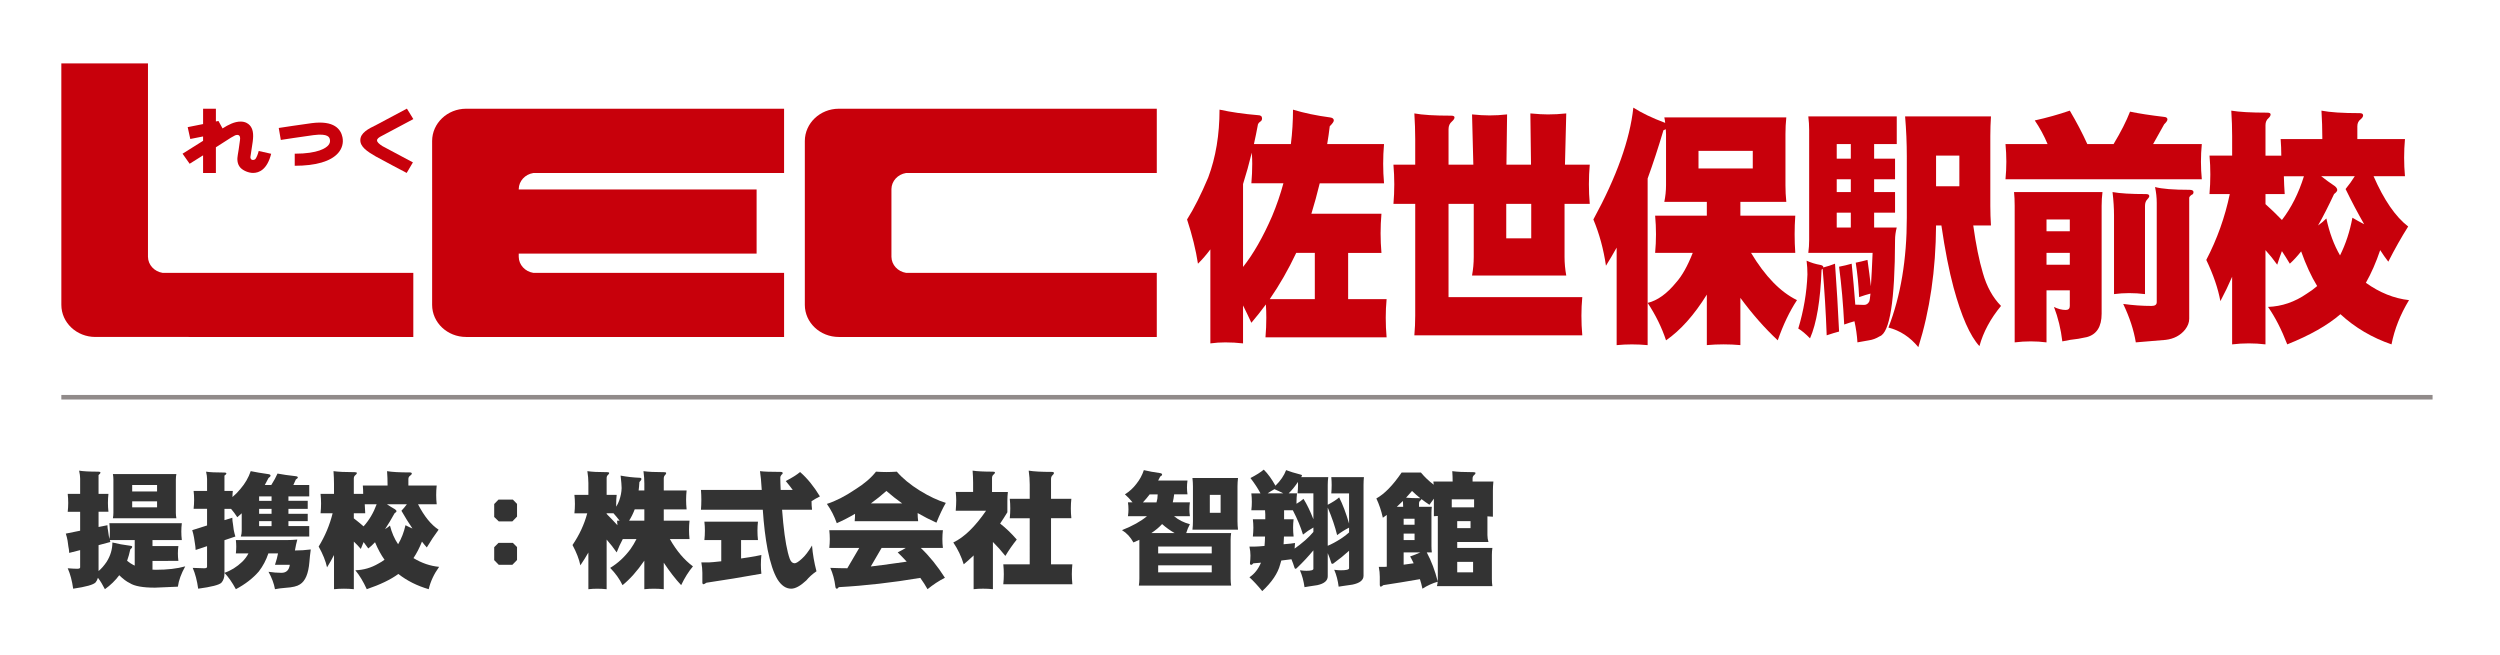 <?xml version="1.0" encoding="utf-8"?>
<!-- Generator: Adobe Illustrator 15.0.2, SVG Export Plug-In  -->
<!DOCTYPE svg PUBLIC "-//W3C//DTD SVG 1.1//EN" "http://www.w3.org/Graphics/SVG/1.1/DTD/svg11.dtd">
<svg version="1.1"
	 xmlns="http://www.w3.org/2000/svg" xmlns:xlink="http://www.w3.org/1999/xlink" xmlns:a="http://ns.adobe.com/AdobeSVGViewerExtensions/3.0/"
	 x="0px" y="0px" width="233px" height="61px" viewBox="-5.716 -5.91 233 61" enable-background="new -5.716 -5.91 233 61"
	 xml:space="preserve">
<defs>
</defs>
<line fill="none" stroke="#918B8A" stroke-width="0.425" x1="0" y1="31.112" x2="221" y2="31.112"/>
<path fill="#C8000B" d="M77.366,11.706c0.012-0.748,0.594-1.367,1.354-1.49h23.377V4.223H72.464c-1.752,0-3.17,1.356-3.17,3.009
	v15.271c0,1.653,1.418,2.993,3.17,2.993l29.633,0.002v-5.979H78.72c-0.76-0.123-1.342-0.741-1.354-1.491V11.706z"/>
<path fill="#C8000B" d="M32.805,19.519H9.429c-0.762-0.123-1.343-0.741-1.354-1.491V0H0l0.002,22.502
	c0,1.653,1.418,2.993,3.17,2.993l0,0l29.633,0.002V19.519z"/>
<path fill="#C8000B" d="M43.983,10.216H67.36V4.223H37.728c-1.751,0-3.17,1.356-3.17,3.009l0.002,7.636l-0.002,7.635
	c0,1.653,1.419,2.993,3.17,2.993l29.633,0.002v-5.979H43.983c-0.761-0.123-1.342-0.741-1.353-1.491v-0.303h22.17v-5.98h-22.17
	v-0.038C42.642,10.958,43.223,10.339,43.983,10.216z"/>
<path fill="#C8000B" d="M20.456,7.132L20.456,7.132c0.021-0.005,2.194-0.338,3.051-0.449c1.403-0.182,1.486,0.234,1.523,0.412
	c0.041,0.198-0.01,0.378-0.155,0.543c-0.205,0.234-0.918,0.776-3.122,0.776V9.54c1.967,0,3.363-0.409,4.044-1.186
	c0.37-0.421,0.514-0.945,0.405-1.475c-0.151-0.746-0.771-1.581-2.856-1.313c-0.874,0.112-2.992,0.438-3.083,0.451L20.456,7.132z"/>
<path fill="#C8000B" d="M18.396,8.161c-0.091,0.359-0.203,0.604-0.309,0.751c-0.138,0.127-0.454,0.153-0.467-0.176
	c0.006-0.013,0.125-0.777,0.203-1.348l0.014-0.096c0.101-0.742,0.016-1.215-0.283-1.534c-0.144-0.154-0.408-0.337-0.848-0.337
	c-0.564,0-1.137,0.291-1.681,0.638l-0.381-0.694l-0.238,0.046V4.223h-1.194v1.43l-1.436,0.287l0.243,1.103l1.192-0.236v0.407
	c-0.927,0.585-1.896,1.189-1.912,1.201l0.659,0.938c0.053-0.032,0.6-0.374,1.253-0.785v1.645h1.194V7.816
	c0.499-0.315,0.924-0.585,1.092-0.696c0.141-0.094,0.421-0.28,0.697-0.413c0.247-0.09,0.537-0.082,0.456,0.445l-0.013,0.092
	c-0.076,0.561-0.137,1.007-0.192,1.285c-0.072,0.374-0.065,0.837,0.229,1.171c0.271,0.304,0.794,0.507,1.196,0.507
	c0.563,0,1.312-0.309,1.687-1.784L18.396,8.161z"/>
<path fill="#C8000B" d="M29.893,6.741l2.914-1.552l-0.599-0.975l-2.854,1.52c-0.769,0.366-1.461,0.746-1.488,1.387
	c-0.027,0.648,0.64,1.088,1.445,1.553c0.455,0.262,2.776,1.48,2.875,1.533l0.581-0.983l-2.831-1.511
	C29.237,7.271,29.283,7.04,29.893,6.741z"/>
<path fill="#C8000B" d="M107.944,4.308c1.075,0.235,2.271,0.406,3.584,0.516c0.253,0,0.379,0.102,0.379,0.305
	c0,0.141-0.06,0.242-0.179,0.305c-0.094,0.063-0.16,0.142-0.2,0.234c-0.119,0.641-0.245,1.258-0.378,1.851h3.444
	c0.132-1.063,0.198-2.133,0.198-3.21c1.023,0.313,2.179,0.555,3.466,0.727c0.225,0.031,0.338,0.125,0.338,0.281
	c0,0.108-0.125,0.289-0.379,0.539c-0.065,0.562-0.146,1.116-0.239,1.663h5.298c-0.055,0.608-0.08,1.218-0.08,1.826
	c0,0.609,0.025,1.218,0.08,1.828h-5.994c-0.238,0.983-0.498,1.928-0.776,2.834h6.53c-0.053,0.608-0.08,1.218-0.08,1.827
	c0,0.608,0.027,1.218,0.08,1.827h-3.105v4.31h3.585c-0.055,0.578-0.08,1.155-0.08,1.733c0,0.609,0.025,1.218,0.08,1.828h-11.289
	c0.052-0.61,0.078-1.219,0.078-1.828c0-0.422-0.014-0.835-0.039-1.241c-0.438,0.594-0.891,1.164-1.354,1.71
	c-0.265-0.577-0.525-1.116-0.776-1.616v3.537c-0.545-0.063-1.096-0.094-1.653-0.094c-0.465,0-0.929,0.031-1.393,0.094v-8.761
	c-0.372,0.499-0.758,0.944-1.155,1.335c-0.199-1.296-0.538-2.67-1.017-4.123c0.651-1.029,1.309-2.334,1.972-3.911
	C107.593,8.759,107.944,6.65,107.944,4.308z M110.135,18.972c0.955-1.202,1.858-2.779,2.708-4.731
	c0.425-1.016,0.776-2.038,1.055-3.068h-2.986c0.053-0.61,0.08-1.219,0.08-1.828c0-0.344-0.014-0.687-0.041-1.029
	c-0.251,1.03-0.523,2.006-0.815,2.927V18.972z M112.624,21.97h4.201v-4.31h-1.733C114.361,19.206,113.539,20.644,112.624,21.97z"/>
<path fill="#C8000B" d="M124.152,9.438h2.03V7.049c0-0.734-0.027-1.531-0.08-2.389c0.744,0.141,1.885,0.21,3.426,0.21
	c0.212,0,0.317,0.055,0.317,0.164s-0.08,0.234-0.238,0.375c-0.212,0.171-0.319,0.414-0.319,0.726v3.303h2.311
	c-0.026-1.187-0.065-2.748-0.12-4.685c0.611,0.063,1.155,0.094,1.633,0.094c0.531,0,1.075-0.03,1.633-0.094
	c-0.026,1.656-0.046,3.217-0.06,4.685h2.29c-0.014-1.482-0.034-3.075-0.06-4.777c0.676,0.063,1.222,0.093,1.633,0.093
	c0.557,0,1.128-0.03,1.712-0.093c-0.054,1.982-0.093,3.576-0.12,4.777h2.311c-0.055,0.609-0.08,1.219-0.08,1.828
	c0,0.608,0.025,1.218,0.08,1.827h-2.35v4.941c0,0.579,0.053,1.156,0.159,1.734h-8.781c0.106-0.578,0.159-1.155,0.159-1.734v-4.941
	h-2.35v8.689h12.466c-0.055,0.579-0.08,1.156-0.08,1.733c0,0.609,0.025,1.219,0.08,1.827h-15.651c0.053-0.608,0.08-1.218,0.08-1.827
	V13.093h-2.03c0.053-0.609,0.078-1.219,0.078-1.827C124.23,10.656,124.205,10.047,124.152,9.438z M134.666,13.093
	c0,0.109,0,0.218,0,0.327v2.881h2.329v-2.904c0-0.109,0-0.211,0-0.304H134.666z"/>
<path fill="#C8000B" d="M146.511,4.121c0.783,0.5,1.76,0.969,2.927,1.405c0.014,0.015,0.027,0.023,0.041,0.023
	c-0.014-0.172-0.041-0.344-0.08-0.516h11.369c-0.054,0.516-0.079,1.03-0.079,1.546v4.778c0,0.516,0.025,1.031,0.079,1.546h-4.281
	v1.289h5.117c-0.04,0.577-0.06,1.156-0.06,1.733c0,0.578,0.02,1.155,0.06,1.733h-4.121c1.313,2.187,2.74,3.654,4.281,4.403
	c-0.691,1.047-1.288,2.295-1.793,3.748c-1.208-1.125-2.369-2.443-3.484-3.959v4.404c-0.518-0.047-1.041-0.07-1.573-0.07
	c-0.518,0-1.034,0.023-1.553,0.07v-4.708c-1.181,1.904-2.449,3.325-3.802,4.263c-0.399-1.203-0.971-2.365-1.713-3.489
	c0.916-0.22,1.805-0.86,2.667-1.922c0.544-0.608,1.056-1.522,1.534-2.74h-3.505c0.053-0.578,0.08-1.155,0.08-1.733
	c0-0.577-0.027-1.156-0.08-1.733h4.818v-1.289h-3.962c0.105-0.515,0.16-1.03,0.16-1.546V6.58c0-0.14-0.007-0.288-0.021-0.445
	c-0.066,0.032-0.14,0.063-0.219,0.094c-0.478,1.609-0.969,3.108-1.474,4.498v15.53c-0.491-0.047-0.983-0.07-1.475-0.07
	c-0.464,0-0.935,0.023-1.413,0.07v-9.089c-0.332,0.594-0.663,1.156-0.996,1.687c-0.226-1.546-0.616-2.981-1.174-4.311
	C144.951,10.579,146.192,7.104,146.511,4.121z M157.642,9.789v-1.64h-5.058v1.64H157.642z"/>
<path fill="#C8000B" d="M162.659,18.386c0.411,0.188,0.842,0.32,1.294,0.398c0.146,0.031,0.233,0.085,0.259,0.163
	c0,0.033,0,0.057,0,0.072c0.372-0.094,0.737-0.211,1.096-0.353c0.159,2.218,0.285,4.326,0.379,6.324
	c-0.306,0.078-0.691,0.195-1.155,0.352c-0.08-2.186-0.206-4.255-0.379-6.207c-0.025,0.031-0.06,0.063-0.099,0.094
	c-0.107,2.873-0.466,5.005-1.075,6.395c-0.411-0.422-0.776-0.727-1.096-0.913c0.504-1.671,0.79-3.35,0.855-5.036
	C162.738,19.254,162.712,18.823,162.659,18.386z M171.062,4.94v2.577h-2.109v1.358h1.95v1.92h-1.95v1.194h1.95v1.922h-1.95v1.382
	h2.109c-0.105,0.39-0.159,0.781-0.159,1.172c-0.014,5.652-0.491,8.643-1.435,8.971c-0.331,0.203-0.669,0.328-1.014,0.375
	c-0.413,0.078-0.765,0.141-1.056,0.188c-0.04-0.656-0.134-1.313-0.278-1.968c-0.28,0.078-0.598,0.18-0.956,0.305
	c-0.094-1.89-0.254-3.686-0.478-5.389c0.411-0.078,0.802-0.171,1.174-0.28c0.133,1.327,0.246,2.6,0.338,3.817
	c0.319,0.017,0.592,0.024,0.817,0.024c0.212,0,0.372-0.103,0.478-0.305c0.041-0.078,0.08-0.327,0.12-0.75
	c-0.306,0.078-0.657,0.188-1.057,0.328c-0.053-1.124-0.158-2.194-0.317-3.208c0.384-0.078,0.749-0.165,1.094-0.259
	c0.121,0.844,0.227,1.663,0.319,2.46c0.053-0.765,0.105-1.804,0.16-3.115h-5.994c0.053-0.391,0.08-0.788,0.08-1.194V6.229
	c0-0.438-0.027-0.866-0.08-1.288H171.062z M166.78,8.876V7.518h-1.313v1.358H166.78z M166.78,11.99v-1.194h-1.313v1.194H166.78z
	 M166.164,15.294h0.616v-1.382h-1.313v1.382H166.164z M179.842,4.94c-0.039,0.609-0.06,1.218-0.06,1.828v6.512
	c0,0.608,0.021,1.218,0.06,1.826h-1.651c0.252,1.796,0.551,3.272,0.896,4.428c0.358,1.265,0.923,2.288,1.692,3.068
	c-0.982,1.188-1.653,2.436-2.012,3.747c-0.875-0.952-1.679-2.771-2.409-5.457c-0.425-1.577-0.802-3.506-1.135-5.786h-0.498
	c-0.025,4.139-0.577,7.918-1.651,11.338c-0.771-0.938-1.7-1.547-2.788-1.827c1.142-2.936,1.713-6.349,1.713-10.236V8.688
	c0-1.248-0.053-2.497-0.16-3.747H179.842z M176.896,8.595h-2.171v2.857h2.171V8.595z"/>
<path fill="#C8000B" d="M187.189,4.401c0.638,1.078,1.181,2.117,1.633,3.116h2.448c0.678-1.125,1.188-2.133,1.534-3.022
	c0.809,0.172,1.87,0.336,3.186,0.492c0.198,0.016,0.299,0.094,0.299,0.234c0,0.109-0.101,0.258-0.299,0.445l-1.036,1.851h4.539
	c-0.053,0.547-0.08,1.093-0.08,1.64s0.027,1.093,0.08,1.639h-18.297c0.052-0.546,0.079-1.092,0.079-1.639s-0.027-1.093-0.079-1.64
	h3.922c-0.319-0.766-0.717-1.5-1.193-2.202C185.053,5.065,186.14,4.762,187.189,4.401z M181.992,11.99h8.243
	c-0.054,0.423-0.079,0.852-0.079,1.29v10.048c0,1.202-0.459,1.93-1.375,2.179c-0.543,0.124-1.062,0.211-1.553,0.258
	c-0.239,0.047-0.484,0.095-0.735,0.141c-0.135-1.141-0.393-2.209-0.778-3.21c0.372,0.188,0.737,0.282,1.096,0.282
	c0.252,0,0.379-0.126,0.379-0.375v-1.453h-2.171v4.85c-0.491-0.063-0.982-0.094-1.473-0.094c-0.491,0-0.989,0.031-1.494,0.094V13.28
	C182.052,12.78,182.031,12.351,181.992,11.99z M185.019,15.645h2.171v-1.101h-2.171V15.645z M185.019,18.761h2.171V17.66h-2.171
	V18.761z M191.172,11.99c0.676,0.126,1.718,0.188,3.126,0.188c0.199,0,0.298,0.063,0.298,0.188c0,0.078-0.06,0.18-0.179,0.304
	c-0.146,0.142-0.219,0.345-0.219,0.61v8.221c-0.491-0.062-0.982-0.093-1.474-0.093c-0.466,0-0.936,0.031-1.413,0.093v-7.308
	C191.312,13.506,191.264,12.772,191.172,11.99z M195.134,11.522c0.637,0.173,1.706,0.258,3.206,0.258
	c0.251,0,0.377,0.071,0.377,0.21c0,0.142-0.06,0.228-0.179,0.259c-0.146,0.109-0.219,0.203-0.219,0.281v11.267
	c0,0.344-0.126,0.679-0.379,1.007c-0.438,0.547-1.041,0.866-1.811,0.961l-2.788,0.234c-0.186-1.14-0.578-2.334-1.175-3.584
	c0.902,0.125,1.784,0.188,2.647,0.188c0.319,0,0.479-0.118,0.479-0.353v-9.252C195.294,12.514,195.239,12.022,195.134,11.522z"/>
<path fill="#C8000B" d="M200.21,8.595h2.11V6.769c0-0.734-0.025-1.522-0.08-2.367c0.73,0.126,1.846,0.188,3.346,0.188
	c0.212,0,0.319,0.056,0.319,0.164c0,0.109-0.066,0.227-0.199,0.352c-0.187,0.156-0.278,0.375-0.278,0.656v2.834h1.473
	c0-0.515-0.021-1.03-0.06-1.546h3.883V6.861c0-0.766-0.027-1.585-0.08-2.46c0.77,0.156,1.957,0.234,3.564,0.234
	c0.212,0,0.317,0.07,0.317,0.211c0,0.109-0.073,0.227-0.218,0.352c-0.212,0.156-0.319,0.375-0.319,0.656v1.194h4.439
	c-0.053,0.577-0.078,1.155-0.078,1.733c0,0.577,0.025,1.156,0.078,1.733h-2.926c0.969,2.218,2.044,3.778,3.225,4.685
	c-0.623,0.984-1.24,2.077-1.852,3.279c-0.265-0.343-0.517-0.702-0.756-1.078c-0.386,1.141-0.829,2.156-1.334,3.047
	c1.288,0.921,2.628,1.459,4.021,1.615c-0.809,1.328-1.354,2.701-1.633,4.123c-1.817-0.625-3.404-1.562-4.759-2.812
	c-1.194,1.031-2.847,1.968-4.957,2.812c-0.544-1.406-1.142-2.568-1.793-3.491c1.288-0.046,2.496-0.46,3.624-1.241
	c0.331-0.203,0.651-0.438,0.957-0.702c-0.546-0.891-1.044-1.968-1.493-3.233c-0.359,0.454-0.711,0.836-1.056,1.148
	c-0.253-0.421-0.498-0.812-0.737-1.171c-0.159,0.422-0.306,0.844-0.438,1.265c-0.331-0.469-0.696-0.921-1.094-1.359v8.785
	c-0.519-0.063-1.036-0.094-1.555-0.094c-0.517,0-1.034,0.031-1.553,0.094v-6.301c-0.331,0.765-0.696,1.522-1.094,2.271
	c-0.213-1.171-0.651-2.452-1.315-3.842c1.01-1.937,1.74-3.982,2.19-6.137h-1.892c0.053-0.609,0.08-1.218,0.08-1.827
	C200.29,9.773,200.263,9.188,200.21,8.595z M206.96,14.592c0.877-1.141,1.56-2.499,2.051-4.076h-1.871
	c0.013,0.563,0.04,1.116,0.079,1.663h-1.791v0.937C205.919,13.554,206.429,14.045,206.96,14.592z M210.325,15.106
	c0.266-0.187,0.523-0.406,0.777-0.656c0.278,1.312,0.703,2.461,1.273,3.444c0.53-1.062,0.916-2.233,1.154-3.514
	c0.333,0.202,0.698,0.406,1.096,0.608c-0.585-1.015-1.162-2.107-1.733-3.279c0.319-0.391,0.604-0.788,0.856-1.194h-3.126
	c0.372,0.297,0.79,0.602,1.256,0.913c0.157,0.125,0.237,0.25,0.237,0.375c0,0.094-0.099,0.219-0.297,0.375
	C211.301,13.287,210.803,14.264,210.325,15.106z"/>
<path fill="#333333" d="M0.595,40.118h1.158v-1.431c0-0.197-0.032-0.441-0.095-0.734c0.355,0.063,0.951,0.096,1.787,0.096
	c0.135,0,0.2,0.027,0.2,0.082c0,0.063-0.059,0.143-0.176,0.237v1.75h0.922c-0.032,0.284-0.048,0.563-0.048,0.84
	s0.016,0.553,0.048,0.828H3.47v1.42l0.827-0.166c0,0.174,0.021,0.348,0.06,0.521l0.071,0.497c0.015,0.087,0.034,0.178,0.059,0.272
	c0.023-0.236,0.035-0.47,0.035-0.698c0-0.261-0.016-0.521-0.047-0.78h6.755c-0.032,0.26-0.047,0.52-0.047,0.78
	c0,0.268,0.015,0.533,0.047,0.793H8.496v0.556h2.414c-0.032,0.229-0.047,0.458-0.047,0.687c0,0.236,0.015,0.469,0.047,0.698H8.496
	v0.815c0.11,0.009,0.218,0.012,0.319,0.012c1.072,0,1.984-0.106,2.734-0.319c-0.379,0.679-0.608,1.31-0.687,1.894L8.721,48.86
	c-1.127,0-1.908-0.142-2.341-0.425c-0.293-0.135-0.62-0.379-0.982-0.734c-0.363,0.489-0.809,0.924-1.337,1.302
	c-0.206-0.41-0.422-0.766-0.65-1.064c-0.048,0.165-0.119,0.308-0.213,0.426c-0.198,0.221-0.896,0.417-2.095,0.592
	c-0.102-0.734-0.271-1.369-0.508-1.904c0.395,0.03,0.689,0.046,0.887,0.046c0.182,0,0.271-0.043,0.271-0.13v-1.608l-1.018,0.26
	c-0.008-0.197-0.035-0.401-0.082-0.615l-0.07-0.52c-0.04-0.229-0.096-0.45-0.167-0.663l1.337-0.272v-1.763H0.595
	c0.03-0.275,0.047-0.552,0.047-0.828S0.625,40.402,0.595,40.118z M6.13,46.354c0.197,0.165,0.391,0.295,0.581,0.39
	c0.039,0.023,0.081,0.043,0.129,0.06v-2.378H4.521c0.017,0.063,0.031,0.122,0.047,0.178L3.47,44.898v2.413
	c0.26-0.214,0.511-0.501,0.756-0.864c0.354-0.567,0.533-1.167,0.533-1.798c0.496,0.126,1.057,0.229,1.68,0.308
	c0.11,0.008,0.165,0.044,0.165,0.106c0,0.056-0.06,0.135-0.178,0.236C6.348,45.671,6.249,46.021,6.13,46.354z M4.806,38.273h5.915
	c-0.032,0.173-0.048,0.343-0.048,0.509v3.1c0,0.164,0.016,0.334,0.048,0.508H4.806c0.031-0.174,0.047-0.344,0.047-0.508v-3.1
	C4.853,38.616,4.837,38.446,4.806,38.273z M6.604,39.894h2.319v-0.603H6.604V39.894z M8.923,41.373v-0.557H6.604v0.557H8.923z"/>
<path fill="#333333" d="M12.329,39.847h1.254v-1.112c0-0.189-0.03-0.418-0.094-0.686c0.338,0.055,0.906,0.082,1.702,0.082
	c0.127,0,0.19,0.031,0.19,0.095c0,0.048-0.06,0.11-0.178,0.189v1.432h0.781c-0.023,0.188-0.036,0.378-0.036,0.567
	c0.275-0.229,0.525-0.481,0.746-0.757c0.434-0.504,0.753-1.057,0.958-1.656c0.449,0.095,1.01,0.188,1.679,0.284
	c0.11,0.023,0.167,0.066,0.167,0.13c0,0.071-0.063,0.146-0.189,0.225c-0.111,0.229-0.226,0.445-0.344,0.651h0.604
	c0.251-0.395,0.444-0.75,0.579-1.065c0.441,0.087,1.018,0.17,1.727,0.249c0.11,0.016,0.166,0.055,0.166,0.118
	c0,0.047-0.063,0.11-0.188,0.189l-0.227,0.509h1.48v1.064h-1.94v0.413h1.798v0.746h-1.798v0.461h1.798v0.687h-1.798v0.461h1.94
	v0.971H16.73c0.055-0.166,0.082-0.336,0.082-0.509v-1.656c-0.134,0.126-0.271,0.248-0.413,0.366
	c-0.182-0.283-0.375-0.544-0.581-0.78h-0.614v1.053l0.733-0.225c0,0.197,0.02,0.395,0.06,0.591l0.071,0.545
	c0.039,0.205,0.09,0.409,0.153,0.615l-1.018,0.343v3.123c0,0.348-0.095,0.627-0.284,0.84c-0.205,0.205-0.926,0.39-2.164,0.557
	c-0.104-0.749-0.272-1.396-0.509-1.94c0.465,0.023,0.819,0.036,1.064,0.036c0.182,0,0.271-0.045,0.271-0.131v-1.929l-1.063,0.355
	c-0.009-0.205-0.032-0.418-0.071-0.639l-0.083-0.533c-0.039-0.229-0.096-0.452-0.165-0.674l1.383-0.438v-1.55h-1.254
	c0.032-0.284,0.048-0.564,0.048-0.84C12.377,40.398,12.361,40.122,12.329,39.847z M21.994,44.377
	c-0.078,0.269-0.152,0.607-0.224,1.018c0.489,0,0.981-0.031,1.478-0.095c-0.055,0.395-0.099,0.785-0.129,1.171
	c-0.088,1.081-0.379,1.775-0.877,2.082c-0.251,0.174-0.693,0.281-1.324,0.32c-0.401,0.031-0.738,0.074-1.005,0.13
	c-0.095-0.528-0.297-1.069-0.604-1.621c0.425,0.063,0.828,0.095,1.207,0.095c0.448,0,0.709-0.248,0.779-0.744h-1.383
	c0.141-0.427,0.236-0.782,0.284-1.065h-0.9c-0.204,0.615-0.5,1.176-0.888,1.68c-0.552,0.639-1.266,1.19-2.141,1.656
	c-0.34-0.632-0.694-1.14-1.064-1.526c0.6-0.204,1.151-0.548,1.656-1.029c0.26-0.26,0.453-0.521,0.579-0.78h-1.171
	c0.024-0.213,0.036-0.426,0.036-0.639c0-0.174-0.012-0.375-0.036-0.604h4.708C21.316,44.425,21.655,44.408,21.994,44.377z
	 M19.594,40.769v-0.413h-1.16v0.413H19.594z M19.594,41.976v-0.461h-1.16v0.461H19.594z M19.594,43.123v-0.461h-1.16v0.461H19.594z"
	/>
<path fill="#333333" d="M24.159,40.118h1.254v-0.923c0-0.37-0.016-0.769-0.047-1.194c0.434,0.063,1.097,0.095,1.987,0.095
	c0.127,0,0.189,0.027,0.189,0.082c0,0.057-0.039,0.115-0.119,0.179c-0.11,0.078-0.164,0.188-0.164,0.331v1.431h0.874
	c0-0.26-0.012-0.52-0.035-0.78h2.307v-0.095c0-0.387-0.015-0.8-0.047-1.242c0.457,0.079,1.163,0.118,2.118,0.118
	c0.126,0,0.188,0.036,0.188,0.106c0,0.055-0.044,0.114-0.131,0.178c-0.125,0.079-0.188,0.189-0.188,0.331v0.604h2.639
	c-0.032,0.292-0.048,0.583-0.048,0.875c0,0.293,0.016,0.584,0.048,0.875h-1.739c0.575,1.121,1.214,1.909,1.916,2.367
	c-0.37,0.497-0.737,1.049-1.1,1.656c-0.158-0.174-0.308-0.355-0.45-0.545c-0.229,0.576-0.492,1.089-0.792,1.538
	c0.765,0.465,1.562,0.738,2.39,0.816c-0.481,0.671-0.804,1.364-0.971,2.082c-1.08-0.315-2.023-0.789-2.827-1.42
	c-0.71,0.521-1.691,0.994-2.945,1.42c-0.323-0.71-0.678-1.298-1.065-1.763c0.767-0.024,1.483-0.233,2.154-0.627
	c0.197-0.103,0.386-0.221,0.567-0.355c-0.323-0.449-0.62-0.994-0.887-1.633c-0.214,0.229-0.423,0.423-0.627,0.58
	c-0.151-0.213-0.297-0.41-0.438-0.592c-0.095,0.213-0.182,0.427-0.26,0.639c-0.197-0.236-0.415-0.465-0.65-0.686v4.437
	c-0.308-0.032-0.615-0.047-0.923-0.047s-0.616,0.015-0.924,0.047V45.82c-0.196,0.387-0.413,0.769-0.649,1.147
	c-0.128-0.591-0.388-1.238-0.781-1.939c0.6-0.979,1.032-2.011,1.301-3.1h-1.124c0.032-0.308,0.047-0.615,0.047-0.923
	C24.206,40.715,24.191,40.419,24.159,40.118z M28.17,43.147c0.52-0.576,0.926-1.263,1.218-2.06h-1.11
	c0.007,0.285,0.022,0.564,0.046,0.841H27.26v0.473C27.551,42.622,27.854,42.871,28.17,43.147z M30.17,43.407
	c0.157-0.095,0.311-0.205,0.46-0.331c0.167,0.662,0.418,1.241,0.758,1.738c0.316-0.536,0.544-1.127,0.687-1.774
	c0.197,0.103,0.413,0.206,0.65,0.308c-0.348-0.512-0.69-1.064-1.029-1.655c0.188-0.197,0.358-0.398,0.508-0.604h-1.856
	c0.221,0.15,0.469,0.305,0.745,0.462c0.096,0.063,0.143,0.126,0.143,0.189c0,0.047-0.059,0.11-0.178,0.189
	C30.749,42.488,30.453,42.981,30.17,43.407z"/>
<path fill="#333333" d="M42.472,42.236l-0.437,0.449H40.77l-0.427-0.414v-1.206l0.402-0.415h1.337l0.39,0.403V42.236z
	 M42.472,46.282l-0.437,0.45H40.77l-0.427-0.438v-1.206l0.402-0.403h1.337l0.39,0.391V46.282z"/>
<path fill="#333333" d="M47.819,40.213h1.302v-1.111c0-0.339-0.032-0.706-0.095-1.101c0.402,0.063,1.021,0.095,1.856,0.095
	c0.119,0,0.179,0.027,0.179,0.082c0,0.048-0.036,0.104-0.107,0.167c-0.087,0.07-0.131,0.169-0.131,0.295v1.573h0.936
	c-0.031,0.276-0.047,0.557-0.047,0.841c0,0.086,0,0.173,0,0.26c0.117-0.182,0.213-0.375,0.284-0.579
	c0.141-0.403,0.216-0.79,0.224-1.16c0-0.221-0.032-0.607-0.095-1.159c0.576,0.11,1.16,0.178,1.751,0.201
	c0.126,0,0.189,0.039,0.189,0.118c0,0.063-0.063,0.158-0.189,0.284c-0.016,0.275-0.039,0.536-0.071,0.78h0.532v-0.65
	c0-0.354-0.027-0.737-0.082-1.147c0.418,0.063,1.064,0.095,1.94,0.095c0.117,0,0.177,0.027,0.177,0.082
	c0,0.057-0.031,0.115-0.095,0.179c-0.087,0.078-0.13,0.188-0.13,0.331v1.111h2.129c-0.03,0.292-0.047,0.584-0.047,0.876
	c0,0.291,0.017,0.588,0.047,0.888h-2.129v1.052h2.401c-0.031,0.284-0.047,0.564-0.047,0.841c0,0.291,0.016,0.583,0.047,0.875h-1.833
	c0.623,1.097,1.34,1.944,2.152,2.543c-0.401,0.474-0.769,1.057-1.1,1.752c-0.537-0.576-1.077-1.274-1.621-2.095v2.473
	c-0.307-0.032-0.614-0.047-0.922-0.047c-0.292,0-0.588,0.015-0.889,0.047v-2.662c-0.67,0.979-1.348,1.739-2.033,2.284
	c-0.262-0.553-0.645-1.09-1.149-1.609c0.719-0.434,1.35-1.018,1.894-1.752c0.205-0.291,0.391-0.603,0.557-0.934h-1.277
	c-0.214,0.395-0.402,0.809-0.568,1.241c-0.285-0.409-0.596-0.808-0.936-1.194v4.626c-0.29-0.032-0.582-0.047-0.875-0.047
	c-0.275,0-0.552,0.015-0.827,0.047v-3.419c-0.229,0.402-0.478,0.801-0.746,1.194c-0.118-0.575-0.363-1.206-0.733-1.893
	c0.639-0.938,1.097-1.924,1.372-2.957h-1.194c0.031-0.292,0.047-0.584,0.047-0.875C47.866,40.77,47.851,40.489,47.819,40.213z
	 M51.829,43.04c-0.008-0.142-0.019-0.283-0.035-0.426h0.237c-0.182-0.236-0.372-0.465-0.569-0.686h-0.639v0.059
	C51.147,42.312,51.482,42.662,51.829,43.04z M54.337,42.614v-1.052h-0.898c-0.149,0.394-0.323,0.744-0.521,1.052H54.337z"/>
<path fill="#333333" d="M59.613,39.752h5.666c-0.046-0.78-0.102-1.364-0.164-1.751c0.362,0.048,1.005,0.07,1.928,0.07
	c0.118,0,0.182,0.036,0.188,0.106c0,0.063-0.039,0.119-0.117,0.167c-0.071,0.086-0.106,0.169-0.106,0.248
	c0,0.315,0.012,0.701,0.035,1.159h1.124c-0.198-0.269-0.414-0.545-0.65-0.828c0.592-0.308,1.037-0.588,1.336-0.84
	c0.671,0.583,1.286,1.341,1.847,2.271c-0.269,0.134-0.529,0.283-0.781,0.449c0,0.269,0.015,0.532,0.047,0.792h-2.792
	c0.031,0.379,0.067,0.785,0.106,1.22c0.158,1.561,0.363,2.685,0.615,3.371c0.104,0.268,0.253,0.401,0.45,0.401
	c0.141,0,0.361-0.138,0.662-0.413c0.308-0.269,0.627-0.683,0.958-1.243c0.063,0.789,0.201,1.591,0.415,2.402
	c-0.379,0.26-0.695,0.544-0.947,0.852c-0.552,0.513-1.021,0.77-1.407,0.77c-0.489,0-0.916-0.289-1.278-0.864
	c-0.363-0.599-0.671-1.526-0.922-2.78c-0.206-1.072-0.355-2.311-0.45-3.715h-5.762c0.024-0.308,0.036-0.614,0.036-0.922
	S59.638,40.06,59.613,39.752z M59.933,42.709h4.993c-0.032,0.277-0.047,0.557-0.047,0.84c0,0.292,0.015,0.584,0.047,0.876h-1.574
	v1.715c0.244-0.039,0.505-0.079,0.781-0.118c0.379-0.055,0.749-0.126,1.112-0.213c-0.031,0.308-0.047,0.616-0.047,0.924
	c0,0.274,0.016,0.551,0.047,0.827c-1.76,0.315-3.467,0.596-5.123,0.84c-0.134,0.095-0.229,0.142-0.284,0.142
	c-0.055,0-0.087-0.047-0.094-0.142v-0.923c0-0.307-0.032-0.631-0.095-0.97h0.71c0.204-0.008,0.587-0.043,1.147-0.106v-1.976h-1.574
	c0.033-0.292,0.048-0.584,0.048-0.876C59.98,43.266,59.966,42.986,59.933,42.709z"/>
<path fill="#333333" d="M75.927,38.049c0.355,0.023,0.68,0.035,0.97,0.035c0.293,0,0.615-0.012,0.971-0.035
	c0.537,0.623,1.254,1.214,2.154,1.773c0.859,0.528,1.663,0.907,2.412,1.136c-0.292,0.506-0.583,1.12-0.875,1.846
	c-0.608-0.275-1.19-0.575-1.751-0.898c0,0.26,0.016,0.513,0.047,0.757H73.94c0.023-0.229,0.035-0.458,0.035-0.687
	c-0.56,0.331-1.128,0.623-1.703,0.876c-0.229-0.655-0.537-1.254-0.923-1.798c0.819-0.261,1.708-0.714,2.661-1.361
	C74.831,39.181,75.47,38.632,75.927,38.049z M71.574,43.502h10.588c-0.032,0.275-0.048,0.553-0.048,0.828s0.016,0.552,0.048,0.828
	h-2.06c0.806,0.765,1.555,1.691,2.248,2.78c-0.559,0.283-1.1,0.639-1.621,1.064c-0.188-0.339-0.413-0.69-0.674-1.053
	c-2.61,0.441-5.142,0.729-7.595,0.863c-0.063,0.095-0.126,0.143-0.188,0.143c-0.071,0-0.115-0.063-0.131-0.189
	c-0.078-0.639-0.236-1.223-0.473-1.751c0.606,0.023,1.132,0.036,1.573,0.036h0.013l1.11-1.894h-2.791
	c0.03-0.276,0.048-0.553,0.048-0.828S71.604,43.777,71.574,43.502z M78.79,46.436c-0.261-0.284-0.541-0.571-0.84-0.864
	c0.284-0.141,0.532-0.279,0.746-0.413h-2.248l-1.006,1.727c0.678-0.078,1.483-0.186,2.413-0.319
	C78.187,46.526,78.499,46.483,78.79,46.436z M75.454,41.006h2.911c-0.522-0.37-1.01-0.757-1.469-1.159
	C76.425,40.264,75.944,40.65,75.454,41.006z"/>
<path fill="#333333" d="M84.93,37.953c0.41,0.063,1.045,0.096,1.904,0.096c0.119,0,0.179,0.027,0.179,0.082
	c0,0.056-0.041,0.115-0.119,0.178c-0.102,0.079-0.154,0.189-0.154,0.331v1.302h1.479c-0.032,0.26-0.048,0.52-0.048,0.78v1.112
	c-0.221,0.362-0.445,0.714-0.675,1.053c0.537,0.419,1.054,0.915,1.55,1.49c-0.386,0.481-0.74,0.99-1.063,1.526
	c-0.379-0.481-0.767-0.914-1.16-1.301v4.4c-0.308-0.032-0.615-0.047-0.923-0.047c-0.292,0-0.583,0.015-0.875,0.047v-3.146
	c-0.301,0.291-0.608,0.568-0.922,0.828c-0.222-0.726-0.546-1.404-0.971-2.035c1.01-0.481,2.027-1.467,3.052-2.957h-2.827
	c0.031-0.395,0.047-0.718,0.047-0.971c0-0.221-0.016-0.481-0.047-0.78h1.62v-0.876C84.977,38.718,84.962,38.348,84.93,37.953z
	 M88.396,40.58h1.858v-1.337c0-0.402-0.032-0.833-0.095-1.29c0.465,0.079,1.182,0.118,2.152,0.118c0.134,0,0.202,0.036,0.202,0.106
	c0,0.057-0.041,0.119-0.119,0.19c-0.103,0.087-0.154,0.209-0.154,0.366v1.846h1.894c-0.032,0.3-0.047,0.596-0.047,0.887
	c0,0.308,0.015,0.615,0.047,0.923H92.24v4.295h1.987c-0.03,0.308-0.048,0.615-0.048,0.922c0,0.308,0.018,0.62,0.048,0.935h-6.436
	c0.032-0.314,0.048-0.627,0.048-0.935c0-0.307-0.016-0.614-0.048-0.922h2.462V42.39h-1.858c0.032-0.308,0.047-0.615,0.047-0.923
	C88.442,41.176,88.428,40.88,88.396,40.58z"/>
<path fill="#333333" d="M100.89,37.906c0.418,0.103,0.934,0.197,1.549,0.283c0.102,0.024,0.153,0.068,0.153,0.131
	c0,0.063-0.06,0.126-0.177,0.188c-0.063,0.127-0.127,0.249-0.19,0.367h2.733c-0.032,0.213-0.048,0.43-0.048,0.65
	c0,0.214,0.016,0.427,0.048,0.64h-1.242c-0.032,0.268-0.074,0.516-0.131,0.745h1.598c-0.031,0.213-0.048,0.43-0.048,0.651
	c0,0.212,0.017,0.425,0.048,0.639h-1.479c0.426,0.354,0.919,0.603,1.479,0.745c-0.142,0.261-0.257,0.535-0.344,0.828h4.188
	c-0.031,0.197-0.048,0.398-0.048,0.603v3.655c0,0.214,0.017,0.426,0.048,0.639h-8.601c0.031-0.213,0.048-0.425,0.048-0.639v-3.631
	c-0.182,0.086-0.367,0.17-0.556,0.248c-0.269-0.496-0.623-0.88-1.065-1.147c0.979-0.387,1.755-0.82,2.331-1.301h-1.775
	c0.032-0.214,0.048-0.427,0.048-0.639c0-0.222-0.016-0.438-0.048-0.651h0.427c-0.229-0.283-0.466-0.532-0.71-0.745
	c0.418-0.261,0.772-0.584,1.064-0.971C100.505,38.802,100.738,38.371,100.89,37.906z M102.071,40.911
	c0.071-0.229,0.106-0.462,0.106-0.698c0-0.008,0-0.023,0-0.047h-0.745c-0.19,0.253-0.399,0.501-0.627,0.745H102.071z
	 M101.586,43.774h2.178c-0.418-0.237-0.809-0.517-1.172-0.841C102.316,43.234,101.979,43.515,101.586,43.774z M102.225,45.667h4.993
	v-0.639h-4.993V45.667z M107.218,47.43v-0.651h-4.993v0.651H107.218z M105.419,38.64h4.247c-0.03,0.269-0.048,0.532-0.048,0.793
	v3.229c0,0.268,0.018,0.532,0.048,0.793h-4.247c0.032-0.261,0.047-0.525,0.047-0.793v-3.229
	C105.466,39.172,105.451,38.908,105.419,38.64z M108.045,41.882v-1.669h-1.006v1.669H108.045z"/>
<path fill="#333333" d="M112.068,37.858c0.394,0.396,0.756,0.896,1.087,1.503c0.475-0.465,0.806-0.951,0.994-1.455
	c0.347,0.134,0.77,0.265,1.266,0.391c0.143,0.023,0.214,0.063,0.214,0.118c0,0.031-0.028,0.079-0.083,0.142h2.531
	c-0.032,0.245-0.048,0.489-0.048,0.734v1.845c0.466-0.245,0.821-0.474,1.065-0.687c0.331,0.647,0.639,1.46,0.923,2.438v-2.815
	h-1.656c0.023-0.261,0.035-0.521,0.035-0.78c0-0.245-0.012-0.489-0.035-0.734h3.041c-0.024,0.245-0.036,0.489-0.036,0.734v8.458
	c0,0.41-0.348,0.687-1.041,0.828c-0.308,0.048-0.58,0.087-0.815,0.118c-0.119,0.023-0.273,0.047-0.463,0.071
	c-0.071-0.576-0.208-1.101-0.414-1.574c0.245,0.032,0.445,0.048,0.604,0.048c0.521,0,0.781-0.063,0.781-0.188v-1.633
	c-0.45,0.409-0.896,0.772-1.337,1.088c-0.087,0.087-0.165,0.13-0.236,0.13c-0.048,0-0.08-0.039-0.096-0.118
	c-0.086-0.292-0.193-0.583-0.319-0.876v2.153c0,0.411-0.322,0.686-0.97,0.829c-0.292,0.046-0.549,0.086-0.768,0.117
	c-0.11,0.024-0.254,0.047-0.427,0.071c-0.08-0.576-0.221-1.101-0.427-1.573c0.254,0.032,0.454,0.047,0.604,0.047
	c0.435,0,0.65-0.063,0.65-0.189v-1.715c-0.496,0.592-0.988,1.12-1.478,1.585c-0.071,0.087-0.135,0.13-0.19,0.13
	c-0.046,0-0.078-0.035-0.094-0.105c-0.08-0.26-0.173-0.521-0.283-0.781c-0.325,0.039-0.639,0.079-0.946,0.118
	c-0.032,0.126-0.068,0.248-0.107,0.367c-0.212,0.819-0.77,1.648-1.668,2.483c-0.418-0.512-0.815-0.941-1.194-1.289
	c0.472-0.315,0.83-0.769,1.075-1.36c-0.236,0.016-0.473,0.035-0.709,0.059c-0.086,0.096-0.15,0.144-0.189,0.144
	c-0.079,0-0.123-0.048-0.13-0.144c0.031-0.244,0.048-0.488,0.048-0.732c0-0.269-0.032-0.545-0.095-0.828h0.531
	c0.158,0,0.45-0.02,0.875-0.06c0.023-0.268,0.041-0.561,0.048-0.875h-1.135c0.03-0.276,0.047-0.553,0.047-0.828
	c0-0.26-0.017-0.521-0.047-0.781h1.158v-0.461c0-0.118-0.007-0.245-0.023-0.379h-1.277c0.032-0.26,0.047-0.521,0.047-0.78
	c0-0.261-0.015-0.525-0.047-0.793h0.853c-0.229-0.441-0.54-0.919-0.935-1.432C111.377,38.356,111.791,38.096,112.068,37.858z
	 M112.423,40.071h1.467c-0.269-0.142-0.544-0.271-0.828-0.391C112.841,39.8,112.627,39.93,112.423,40.071z M114.942,45.218
	c0.3-0.205,0.631-0.466,0.994-0.781c0.284-0.252,0.535-0.509,0.756-0.77v-0.413c-0.338,0.188-0.662,0.41-0.97,0.662
	c-0.204-0.694-0.521-1.451-0.946-2.271h-0.815v0.84h0.887c-0.032,0.26-0.048,0.521-0.048,0.781c0,0.275,0.016,0.552,0.048,0.828
	h-0.898c-0.009,0.252-0.021,0.492-0.036,0.721c0.071-0.008,0.146-0.015,0.225-0.022c0.283-0.017,0.563-0.048,0.841-0.096
	C114.962,44.87,114.949,45.044,114.942,45.218z M115.119,41.041c0.269-0.157,0.486-0.312,0.651-0.461
	c0.322,0.52,0.632,1.155,0.922,1.904v-2.413h-1.478c0.03-0.261,0.047-0.521,0.047-0.78c0-0.096-0.005-0.189-0.012-0.284
	c-0.253,0.395-0.54,0.749-0.864,1.064h0.781c-0.032,0.268-0.048,0.532-0.048,0.793C115.119,40.919,115.119,40.979,115.119,41.041z
	 M118.029,44.957c0.364-0.15,0.773-0.371,1.23-0.663c0.292-0.188,0.545-0.382,0.758-0.579v-0.449
	c-0.388,0.196-0.758,0.43-1.113,0.698c-0.188-0.781-0.48-1.638-0.875-2.568V44.957z"/>
<path fill="#333333" d="M124.915,38.131h1.798c0.355,0.426,0.754,0.805,1.196,1.136c-0.009-0.11-0.021-0.209-0.036-0.295h1.798
	c0-0.308-0.012-0.632-0.036-0.971c0.427,0.063,1.086,0.095,1.977,0.095c0.125,0,0.189,0.027,0.189,0.082
	c0,0.057-0.04,0.115-0.118,0.179c-0.103,0.078-0.155,0.188-0.155,0.331v0.284h1.94c-0.03,0.275-0.046,0.552-0.046,0.827v2.449
	c-0.175-0.016-0.343-0.027-0.51-0.035v1.751c0,0.213,0.032,0.425,0.096,0.639h-2.911v0.556h3.277
	c-0.032,0.221-0.047,0.438-0.047,0.65v2.26c0,0.221,0.015,0.438,0.047,0.65h-5.17c0.039-0.134,0.063-0.272,0.072-0.414
	c-0.507,0.15-0.979,0.366-1.421,0.651c-0.063-0.308-0.143-0.604-0.236-0.888c-1.167,0.204-2.304,0.391-3.407,0.557
	c-0.118,0.094-0.197,0.142-0.236,0.142c-0.055,0-0.087-0.048-0.096-0.142v-0.782c0-0.291-0.03-0.599-0.093-0.922h0.543
	c0.055,0,0.122-0.004,0.201-0.013v-4.826c-0.126,0.087-0.248,0.174-0.367,0.261c-0.142-0.646-0.344-1.246-0.604-1.798
	C123.318,40.127,124.104,39.322,124.915,38.131z M124.465,41.325h0.594c0-0.174-0.009-0.354-0.024-0.545
	C124.844,40.971,124.655,41.151,124.465,41.325z M125.104,42.993h1.018v-0.556h-1.018V42.993z M125.104,44.425h1.018v-0.604h-1.018
	V44.425z M126.038,46.589c-0.102-0.221-0.212-0.433-0.329-0.639c0.329-0.11,0.648-0.236,0.958-0.379h-1.563v1.148
	C125.388,46.688,125.7,46.645,126.038,46.589z M125.33,40.473c0.322,0.033,0.749,0.048,1.277,0.048c0.016,0,0.03,0,0.048,0
	c-0.262-0.204-0.519-0.43-0.77-0.674C125.695,40.067,125.51,40.276,125.33,40.473z M128.276,48.27
	c0.006-0.071,0.012-0.139,0.012-0.201v-5.892c-0.128,0.008-0.25,0.016-0.367,0.024v-1.633c-0.143,0.181-0.28,0.37-0.415,0.567
	c-0.244-0.157-0.492-0.335-0.745-0.532c-0.007,0.039-0.039,0.083-0.094,0.131c-0.088,0.063-0.131,0.153-0.131,0.271v0.319h1.194
	c-0.023,0.181-0.035,0.367-0.035,0.557v3.099c0,0.197,0.012,0.395,0.035,0.591h-0.473C127.691,46.385,128.031,47.283,128.276,48.27z
	 M129.588,41.373h2.082v-0.745h-2.082V41.373z M130.783,42.662h-0.687v0.65h1.242v-0.65H130.783z M130.097,47.43h1.479v-0.971
	h-1.479V47.43z"/>
</svg>
